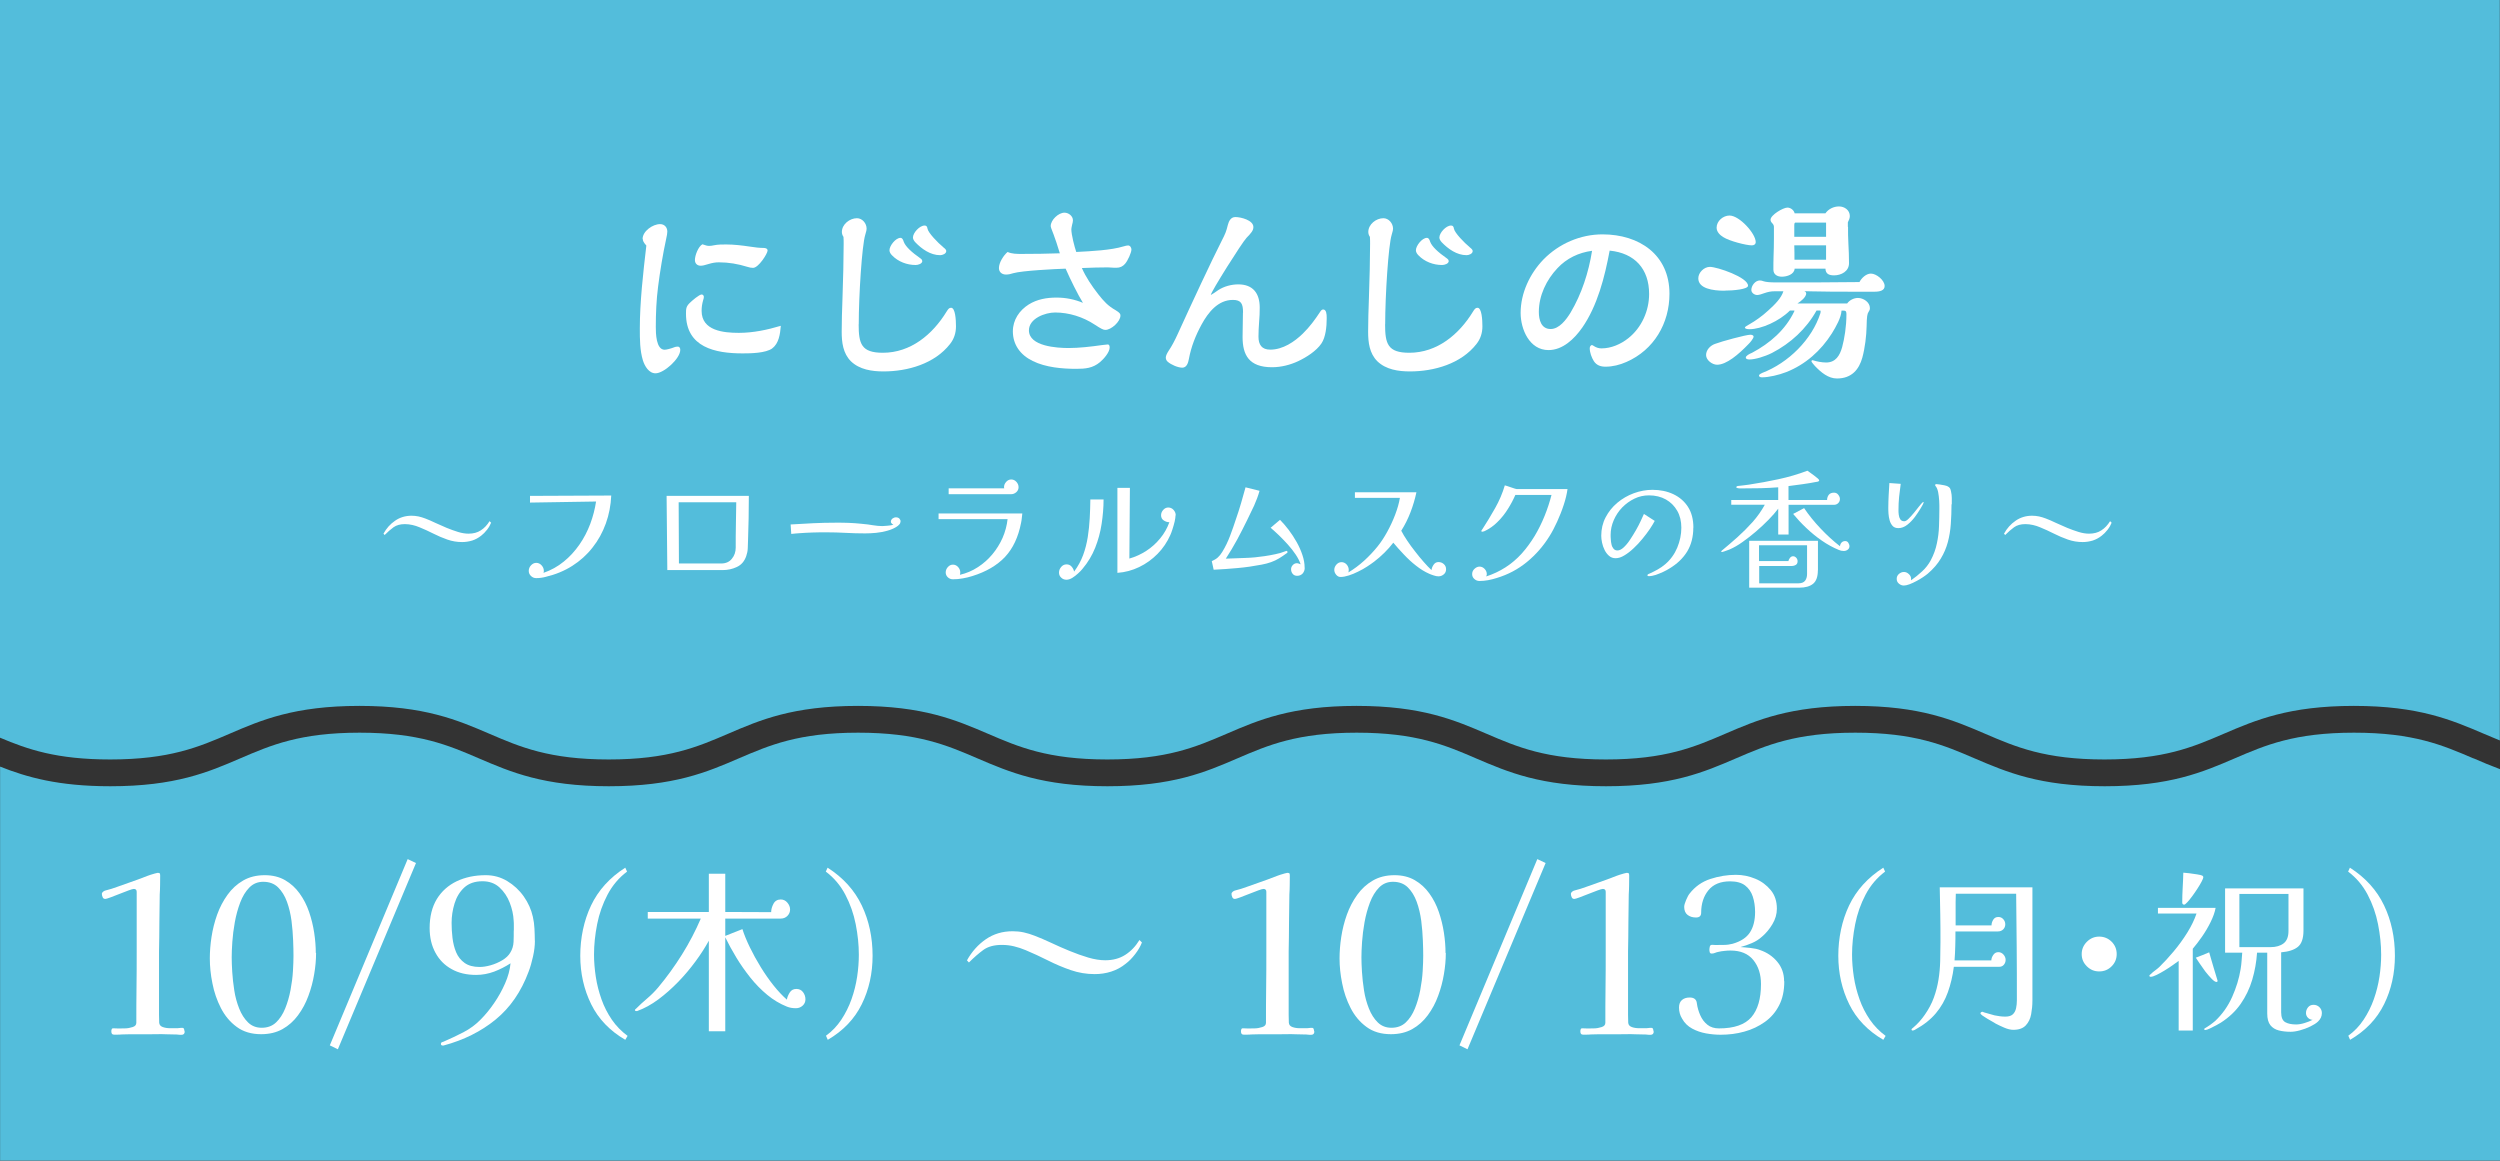 <?xml version="1.0" encoding="UTF-8"?>
<svg id="_レイヤー_2" data-name="レイヤー 2" xmlns="http://www.w3.org/2000/svg" viewBox="0 0 280 130">
  <rect x="0" y="0" width="280" height="130" fill="#333333" stroke="none"/>
  <defs>
    <style>
      .cls-1 {
        fill: #fff;
      }

      .cls-2 {
        fill: #53bddb;
      }
    </style>
  </defs>
  <g id="_レイヤー_1-2" data-name="レイヤー 1">
    <g>
      <g>
        <path class="cls-2" d="M12.34,85.06c6.67,0,9.93-1.4,13.37-2.88,3.57-1.54,7.26-3.12,14.55-3.12s10.98,1.59,14.55,3.12c3.44,1.48,6.7,2.88,13.37,2.88s9.92-1.4,13.37-2.88c3.57-1.54,7.26-3.12,14.55-3.12s10.98,1.59,14.55,3.12c3.44,1.48,6.7,2.88,13.37,2.88s9.93-1.4,13.37-2.88c3.57-1.54,7.26-3.12,14.55-3.12s10.98,1.59,14.55,3.12c3.44,1.48,6.7,2.88,13.37,2.88s9.93-1.4,13.37-2.88c3.57-1.54,7.26-3.12,14.55-3.12s10.98,1.59,14.55,3.12c3.44,1.48,6.7,2.88,13.37,2.88s9.93-1.4,13.37-2.88c3.57-1.53,7.27-3.12,14.56-3.12s10.98,1.59,14.56,3.12c.6.26,1.19.51,1.79.75V0H0v82.62c3.1,1.31,6.33,2.44,12.34,2.44Z"/>
        <path class="cls-2" d="M277.02,84.94c-3.44-1.48-6.7-2.88-13.37-2.88s-9.93,1.4-13.37,2.88c-3.57,1.54-7.27,3.12-14.56,3.12s-10.98-1.59-14.56-3.12c-3.44-1.48-6.7-2.88-13.37-2.88s-9.93,1.4-13.37,2.88c-3.57,1.54-7.26,3.12-14.55,3.12s-10.98-1.59-14.55-3.12c-3.44-1.48-6.7-2.88-13.37-2.88s-9.93,1.4-13.37,2.88c-3.57,1.54-7.26,3.12-14.55,3.12s-10.98-1.59-14.55-3.12c-3.44-1.48-6.7-2.88-13.37-2.88s-9.92,1.4-13.37,2.88c-3.57,1.54-7.26,3.12-14.55,3.12s-10.98-1.59-14.55-3.12c-3.44-1.48-6.7-2.88-13.37-2.88s-9.93,1.4-13.37,2.88c-3.57,1.54-7.26,3.12-14.55,3.12-5.82,0-9.34-1.01-12.34-2.2v44.13h280v-43.84c-1.05-.39-2.02-.8-2.98-1.22Z"/>
      </g>
      <g>
        <path class="cls-1" d="M71.97,26.77c0-.88,1.14-1.67,1.96-1.67.48,0,.81.35.81.84,0,.18-.04.42-.15.92-.33,1.5-.68,3.61-.88,5.21-.2,1.54-.26,3.04-.26,4.55,0,.68.02,2.55.99,2.55.18,0,.66-.11,1.17-.31.07-.02.2-.04.29-.04.22,0,.29.18.29.37,0,.97-1.83,2.62-2.77,2.62-.75,0-1.21-.81-1.41-1.43-.35-1.14-.35-2.4-.35-3.59,0-2.95.37-6.2.73-9.29-.31-.35-.4-.53-.4-.75ZM86.51,39.01c-.75.55-2.44.57-3.34.57-3.08,0-6.34-.68-6.34-4.44,0-.57.02-.81.4-1.19.26-.26,1.08-.97,1.36-.97.13,0,.24.13.24.26,0,.11-.02.22-.07.35-.13.46-.18.81-.18,1.23,0,2.22,2.44,2.46,4.16,2.46,1.61,0,3.17-.33,4.71-.79-.07.95-.24,2-.95,2.51ZM79.4,27.54c.18,0,.37-.02.57-.07.44-.09.9-.09,1.36-.09.86,0,1.8.11,2.66.24.55.09,1.1.15,1.56.15.18,0,.42.07.42.29,0,.33-1.01,1.94-1.63,1.94-.2,0-.42-.04-.62-.11-1.06-.33-2.11-.51-3.21-.51-.4,0-.75.07-1.12.18-.48.15-.7.2-.92.2-.37,0-.64-.24-.64-.64,0-.51.37-1.5.84-1.76.37.13.55.18.73.18Z"/>
        <path class="cls-1" d="M96.17,36.32c0,2.18.29,3.19,2.71,3.19,3.12,0,5.57-2.05,7.13-4.6.18-.29.29-.44.51-.44.48,0,.55,1.36.55,2.09s-.22,1.41-.66,1.96c-1.72,2.22-4.75,3.08-7.46,3.08-1.28,0-2.68-.2-3.65-1.14-.88-.88-1.03-2.11-1.03-3.3,0-.97.04-2.6.09-3.81.07-1.8.13-4.6.13-6.03,0-.26,0-.53-.02-.79-.11-.15-.18-.35-.18-.55,0-.86.88-1.54,1.69-1.54.59,0,1.08.57,1.08,1.17,0,.09-.02.29-.15.68-.37,1.17-.73,6.84-.73,10.03ZM103.3,29.22c0,.33-.48.46-.75.46-.97,0-1.96-.37-2.64-1.08-.15-.15-.29-.35-.29-.57,0-.51.7-1.39,1.23-1.39.2,0,.29.18.37.44.2.53.84,1.14,1.91,1.89.09.07.15.13.15.24ZM105.63,27.68c.26.2.35.31.35.44,0,.31-.44.46-.68.46-1.1,0-2.07-.7-2.79-1.45-.13-.15-.26-.33-.26-.53,0-.53.75-1.34,1.3-1.34.18,0,.29.07.33.35.07.46,1.19,1.61,1.76,2.07Z"/>
        <path class="cls-1" d="M117.97,26.18c-.2-.51-.29-.75-.29-.86,0-.68.86-1.5,1.54-1.5.46,0,.95.37.95.86,0,.11-.04.33-.09.48-.04.18-.09.42-.09.51,0,.62.35,1.96.55,2.55,1.78-.09,3.89-.2,5.28-.62.22-.07.42-.11.53-.11.22,0,.37.24.37.46,0,.33-.4,1.23-.7,1.58-.26.31-.57.46-.99.46-.18,0-.31,0-.53-.02s-.48-.02-.62-.02c-.42,0-1.78.02-2.71.07.44,1.01,1.12,2.02,1.83,2.93.64.81,1.08,1.3,1.96,1.8.48.29.53.42.53.59,0,.68-1.03,1.61-1.69,1.61-.24,0-.48-.13-1.19-.59-1.3-.86-2.88-1.36-4.44-1.36-1.1,0-2.93.66-2.93,2,0,1.8,3.17,1.98,4.44,1.98,1.17,0,2.49-.15,3.74-.33.31-.04.55-.07.64-.07.2,0,.22.2.22.35,0,.53-.68,1.3-1.08,1.63-.81.68-1.65.75-2.66.75-1.54,0-3.41-.15-4.88-.88-1.39-.68-2.22-1.83-2.22-3.32,0-1.28.73-2.35,1.78-3.01.95-.59,2.02-.77,3.12-.77,1.01,0,2.02.2,2.95.59-.57-.92-1.43-2.66-1.94-3.83-1.19.04-4.86.22-5.87.51-.26.09-.53.15-.81.15-.44,0-.79-.26-.79-.73,0-.62.53-1.43.97-1.8.48.22,1.03.22,1.56.22,1.43,0,2.86-.02,4.29-.07-.24-.81-.53-1.67-.73-2.2Z"/>
        <path class="cls-1" d="M139.22,35c0-.97-.2-1.41-1.14-1.41-1.67,0-2.77,1.41-3.5,2.75-.68,1.25-1.17,2.49-1.43,3.89-.07.4-.24.95-.73.95s-1.25-.33-1.63-.66c-.15-.13-.22-.29-.22-.48s.13-.46.33-.77c.33-.48.68-1.14,1.01-1.87,1.52-3.34,3.78-8.19,4.93-10.45.4-.77.51-1.06.68-1.76.11-.42.33-.88.84-.88.62,0,2.02.35,2.02,1.12,0,.4-.26.68-.77,1.21-.51.53-4,6.07-4,6.4.04,0,.73-.46.84-.55.64-.42,1.47-.64,2.24-.64,1.65,0,2.4,1.01,2.4,2.6,0,.55-.02,1.08-.07,1.63-.04.55-.07,1.1-.07,1.63,0,.9.37,1.45,1.32,1.45,1.41,0,2.71-.88,3.65-1.8.77-.75,1.36-1.56,1.94-2.44.07-.11.18-.26.33-.26.37,0,.4.55.4.88v.18c0,.84-.11,2.05-.59,2.75-.57.84-1.67,1.54-2.6,1.98-.9.42-1.91.68-2.93.68-2.6,0-3.3-1.39-3.3-3.39l.04-2.73Z"/>
        <path class="cls-1" d="M155.13,36.32c0,2.18.29,3.19,2.71,3.19,3.12,0,5.57-2.05,7.13-4.6.18-.29.29-.44.51-.44.48,0,.55,1.36.55,2.09s-.22,1.41-.66,1.96c-1.72,2.22-4.75,3.08-7.46,3.08-1.28,0-2.68-.2-3.65-1.14-.88-.88-1.03-2.11-1.03-3.3,0-.97.04-2.6.09-3.81.07-1.8.13-4.6.13-6.03,0-.26,0-.53-.02-.79-.11-.15-.18-.35-.18-.55,0-.86.88-1.54,1.69-1.54.59,0,1.08.57,1.08,1.17,0,.09-.02.29-.15.68-.37,1.17-.73,6.84-.73,10.03ZM162.26,29.22c0,.33-.48.46-.75.46-.97,0-1.96-.37-2.64-1.08-.15-.15-.29-.35-.29-.57,0-.51.7-1.39,1.23-1.39.2,0,.29.18.37.44.2.53.84,1.14,1.91,1.89.09.07.15.13.15.24ZM164.59,27.68c.26.2.35.31.35.44,0,.31-.44.46-.68.46-1.1,0-2.07-.7-2.79-1.45-.13-.15-.26-.33-.26-.53,0-.53.75-1.34,1.3-1.34.18,0,.29.07.33.35.07.46,1.19,1.61,1.76,2.07Z"/>
        <path class="cls-1" d="M177.19,36.72c-.86,1.23-2.16,2.49-3.76,2.49-2.13,0-3.12-2.33-3.12-4.16,0-2.22,1.03-4.4,2.55-5.98,1.74-1.78,4.14-2.82,6.62-2.82,4.11,0,7.5,2.27,7.5,6.65,0,3.32-1.74,6.29-4.82,7.64-.75.33-1.54.53-2.35.53-.53,0-.99-.15-1.3-.62-.26-.42-.46-.97-.46-1.45,0-.15.09-.35.26-.35.04,0,.15.07.24.13.24.15.51.24.81.24,1.08,0,2.16-.46,3.01-1.14,1.5-1.19,2.33-3.08,2.33-4.95,0-2.82-1.61-4.58-4.42-4.86-.55,2.95-1.36,6.18-3.1,8.67ZM174.44,30.03c-1.25,1.32-2.09,3.08-2.09,4.91,0,.88.26,1.91,1.32,1.91.97,0,1.76-1.06,2.24-1.85,1.23-2.07,2.02-4.49,2.4-6.91-1.5.2-2.84.84-3.87,1.94Z"/>
        <path class="cls-1" d="M193.14,32.56c-1.32,0-2.93-.24-2.93-1.39,0-.64.64-1.28,1.3-1.28.81,0,4.27,1.17,4.27,2.11,0,.4-1.65.55-2.64.55ZM195.85,38.52c-1.14,1.19-2.49,2.33-3.54,2.33-.53,0-1.23-.51-1.23-1.08s.46-1.06.99-1.25c.75-.29,3.5-1.03,3.96-1.03.15,0,.37.04.37.22s-.37.64-.55.81ZM196.2,27.48c-.62,0-2.51-.48-3.19-.92-.37-.22-.75-.59-.75-1.06,0-.75.73-1.36,1.45-1.36,1.1,0,2.93,2.02,2.93,2.97,0,.26-.2.37-.44.37ZM202.3,32.85c0,.42-.62.92-.99,1.14h5.57c.26-.37.75-.62,1.21-.62.62,0,1.34.48,1.34,1.14,0,.09,0,.2-.15.42-.15.22-.2.53-.22,1.63-.02,1.03-.18,2.4-.48,3.5-.37,1.32-1.19,2.33-2.84,2.33-.97,0-1.78-.68-2.46-1.39-.09-.09-.4-.46-.4-.53,0-.09.07-.13.13-.13.02,0,.11.02.15.04.26.09.88.22,1.36.22,1.08,0,1.54-.79,1.8-1.72.26-.97.48-2.31.48-3.67,0-.26-.02-.42-.31-.42h-.24c-.04.79-.62,1.8-1.08,2.55-1.23,1.94-2.95,3.48-5.1,4.33-.84.33-1.98.59-2.71.59-.13,0-.35-.02-.35-.2,0-.13.24-.24.35-.29,2.93-1.12,5.59-3.74,6.53-6.71.02-.07.02-.11.02-.15s0-.11-.04-.13h-.42c-1.14,2.05-2.9,3.67-4.99,4.75-.84.42-1.91.73-2.51.73-.13,0-.42-.02-.42-.22,0-.18.37-.4.7-.53,2-1.06,3.74-2.57,4.73-4.64,0-.02.02-.07.02-.09h-.51c-1.19,1.19-3.21,2.09-4.53,2.09-.31,0-.51-.07-.51-.18,0-.09.2-.2.55-.4.59-.33,1.43-.92,2.09-1.54.73-.66,1.43-1.36,1.67-2.13h-.95c-.46,0-.77.07-1.21.22-.22.09-.59.2-.77.2-.31,0-.66-.24-.66-.57,0-.48.44-1.06.95-1.06.15,0,.29.04.42.09.29.09.7.13,1.5.13,3.65,0,6.16,0,9.24-.04.22-.44.75-.95,1.28-.95.62,0,1.54.75,1.54,1.39,0,.51-.53.64-1.14.64h-2.46c-1.52,0-3.06,0-4.58-.04l-.84-.02c.11.02.22.09.22.22ZM206.98,25.41c0,.7,0,1.12.04,1.87.04.62.07,1.54.07,2.2,0,.9-.86,1.36-1.67,1.36-.55,0-.95-.15-.97-.75h-3.45c-.04.64-.86.9-1.43.9-.51,0-.95-.24-.95-.79,0-.51,0-1.03.02-1.54.02-.46.04-1.34.04-2.02v-1.23c0-.15-.07-.29-.18-.4s-.2-.24-.2-.4c0-.53,1.41-1.36,1.89-1.36.37,0,.73.29.81.64h3.45c.33-.48.92-.77,1.52-.77s1.21.4,1.21,1.08c0,.24-.11.48-.22.7v.51ZM204.52,24.93h-3.43c-.07,0-.13.07-.13.29v1.3h3.56v-1.58ZM204.52,27.48h-3.56c.02.55.02,1.08.02,1.61h3.54v-1.61Z"/>
      </g>
      <g>
        <path class="cls-1" d="M55.01,58.53c-.1.26-.25.53-.46.8s-.43.49-.65.66c-.31.25-.65.43-1.01.55-.37.11-.74.17-1.13.17-.57,0-1.12-.09-1.66-.28-.54-.19-1.06-.41-1.57-.67-.51-.26-1.02-.49-1.53-.7-.26-.11-.53-.2-.8-.26s-.56-.1-.85-.1c-.53,0-.95.12-1.27.35s-.65.52-1,.87l-.13-.15c.33-.6.76-1.08,1.3-1.45.53-.37,1.15-.56,1.85-.56.26,0,.52.03.77.08.25.06.51.13.76.23.34.13.72.29,1.13.49.41.19.84.38,1.27.56.44.18.86.33,1.28.46.42.13.81.19,1.17.19.53,0,.99-.12,1.37-.37.39-.25.71-.59.98-1.03l.16.16Z"/>
        <path class="cls-1" d="M68.46,55.49c-.05,1.11-.25,2.16-.61,3.15-.36.99-.85,1.89-1.49,2.69-.63.81-1.39,1.49-2.27,2.05-.88.56-1.88.97-2.98,1.23-.34.09-.69.14-1.06.14-.22,0-.42-.08-.58-.24-.17-.16-.25-.35-.25-.57s.08-.44.25-.62.36-.28.59-.28.43.09.6.28.25.39.25.62c0,.07-.01.15-.04.22.84-.29,1.6-.71,2.27-1.26.68-.55,1.26-1.19,1.76-1.91.5-.72.9-1.5,1.21-2.32.31-.83.52-1.66.65-2.5l-7.4.12v-.75l9.1-.04Z"/>
        <path class="cls-1" d="M83.87,55.55c0,1.66-.03,3.31-.09,4.96-.01.29-.02.59-.03.89-.01.3-.07.6-.17.88-.2.58-.55.99-1.05,1.22-.5.24-1.03.35-1.6.35h-6.19l-.08-8.31h9.21ZM76.01,56.24l.03,6.87h4.74c.51,0,.91-.18,1.19-.53.29-.35.43-.77.43-1.25,0-.85,0-1.7.02-2.54.02-.84.03-1.69.04-2.54h-6.45Z"/>
        <path class="cls-1" d="M100.85,58.41c0,.13-.04.25-.14.34-.09.1-.19.19-.3.25-.3.19-.65.34-1.06.45-.4.11-.82.19-1.24.23-.43.04-.83.06-1.21.06-.73,0-1.46-.02-2.18-.06-.72-.04-1.44-.06-2.17-.06-.5,0-1.01,0-1.52.02-.52.02-1.02.04-1.52.08-.13.01-.26.02-.4.03-.14.01-.3.03-.49.05l-.07-1.06c.86-.05,1.7-.1,2.53-.14.82-.04,1.68-.06,2.56-.06.47,0,.94,0,1.41.02.47.02.94.05,1.41.1.53.05.98.1,1.34.17.37.06.71.09,1.04.09.12,0,.31-.02.56-.04s.47-.06.66-.1c-.08-.05-.15-.1-.2-.16-.06-.05-.08-.12-.08-.2,0-.13.06-.24.17-.34.12-.09.25-.14.4-.14.16,0,.29.05.38.14.09.1.14.21.14.34Z"/>
        <path class="cls-1" d="M114.5,57.51c-.02.17-.04.35-.06.53-.02.18-.04.35-.08.52-.31,1.6-.91,2.87-1.8,3.82-.89.94-2.11,1.66-3.66,2.14-.35.11-.71.2-1.07.26-.37.07-.73.1-1.1.1-.22,0-.41-.07-.57-.22-.16-.15-.24-.33-.24-.55s.08-.42.24-.6c.16-.18.35-.27.57-.27s.42.09.58.27c.16.18.24.38.24.6,0,.04,0,.08-.01.13-.01.05-.02.09-.03.14.72-.17,1.39-.45,2-.85.62-.4,1.16-.88,1.63-1.44.47-.56.85-1.18,1.15-1.85.29-.67.48-1.37.56-2.1h-7.73v-.63h9.38ZM114.08,54.56c0,.22-.08.41-.25.56-.17.15-.36.23-.58.23-1.17,0-2.34,0-3.5,0-1.17,0-2.33,0-3.5,0v-.66h6.23s-.03-.07-.03-.12c0-.22.08-.42.24-.6.16-.18.35-.27.57-.27s.42.09.58.27c.16.18.24.38.24.6Z"/>
        <path class="cls-1" d="M123.6,55.94c0,.91-.08,1.83-.22,2.75-.14.92-.38,1.81-.72,2.66s-.81,1.64-1.42,2.36c-.12.15-.28.32-.49.51-.21.19-.42.36-.65.5-.23.14-.45.21-.66.21s-.42-.07-.58-.23c-.17-.15-.25-.34-.25-.57s.08-.44.24-.63c.16-.19.36-.29.6-.29s.42.08.57.25c.15.17.24.36.28.56.43-.58.77-1.2,1.01-1.85.24-.65.41-1.33.52-2.02.11-.69.18-1.4.22-2.11s.06-1.41.07-2.1h1.5ZM131.66,57.72c0,.18-.04.41-.1.7-.07.29-.15.57-.24.85-.09.28-.17.5-.25.67-.35.78-.82,1.48-1.42,2.09-.6.61-1.29,1.11-2.06,1.48s-1.58.59-2.44.65v-9.52h1.4l-.06,7.92c.67-.19,1.3-.48,1.89-.86.59-.38,1.11-.85,1.56-1.4.45-.54.79-1.15,1.03-1.81-.22,0-.43-.07-.63-.2-.2-.13-.3-.33-.3-.58,0-.22.08-.42.24-.6.16-.18.35-.27.57-.27s.43.09.59.27c.16.18.24.38.24.6Z"/>
        <path class="cls-1" d="M144.21,61.83s0,.04-.02.05c-.02.02-.03.03-.04.05-.32.24-.62.44-.9.61-.28.17-.58.31-.89.42-.31.11-.67.21-1.06.28-.88.17-1.77.3-2.67.38s-1.8.15-2.7.19l-.21-.96c.29-.13.52-.27.68-.42.17-.15.33-.35.49-.61.35-.57.64-1.17.88-1.81.24-.63.46-1.27.67-1.91.2-.58.39-1.16.56-1.75.17-.59.34-1.18.5-1.77l1.57.39c-.16.57-.37,1.12-.61,1.66-.25.54-.51,1.07-.77,1.6-.36.74-.74,1.48-1.13,2.21-.4.73-.82,1.44-1.27,2.13.72-.03,1.44-.06,2.17-.08.72-.02,1.45-.09,2.17-.2.4-.06.8-.13,1.21-.22.4-.08.8-.2,1.18-.35l.03-.02h.01c.09,0,.14.05.14.14ZM146.13,63.59c0,.25-.08.46-.23.64-.16.17-.36.26-.62.26-.21,0-.38-.07-.5-.22s-.18-.32-.18-.52c0-.17.06-.32.19-.46s.28-.21.45-.21c.08,0,.15.01.22.04.07.03.14.05.21.08-.12-.36-.31-.73-.56-1.1-.25-.38-.54-.74-.87-1.11-.33-.36-.66-.71-.99-1.03-.33-.32-.65-.6-.94-.85l1.05-.89c.32.32.64.69.97,1.12.32.43.62.88.89,1.36s.49.97.65,1.46c.17.5.25.97.25,1.43Z"/>
        <path class="cls-1" d="M161.96,63.77c0,.23-.09.42-.26.56-.18.15-.37.22-.59.22-.15,0-.33-.03-.53-.1-.2-.06-.37-.13-.51-.19-.5-.22-.99-.52-1.48-.91-.49-.38-.94-.8-1.37-1.26-.43-.45-.82-.89-1.17-1.31-.31.4-.64.78-1,1.13s-.74.69-1.15,1c-.22.17-.49.35-.79.55-.31.2-.64.39-1,.56-.35.18-.7.32-1.04.43-.34.11-.65.17-.93.17-.19,0-.35-.08-.49-.25-.14-.17-.21-.35-.21-.54,0-.22.08-.42.24-.6.16-.18.35-.27.57-.27s.42.09.58.27c.15.18.23.38.23.6,0,.1-.02.19-.04.28.62-.37,1.21-.81,1.76-1.31.55-.5,1.06-1.04,1.51-1.6.38-.47.74-1.02,1.08-1.64.34-.62.64-1.26.89-1.92.25-.66.43-1.28.53-1.88h-5.04v-.63h6.89c-.16.76-.38,1.5-.66,2.23s-.62,1.42-1.04,2.08c.17.33.39.7.66,1.1s.56.81.89,1.22c.32.42.64.81.96,1.17.32.37.61.67.88.92.02-.21.1-.41.24-.61.14-.2.32-.29.54-.29s.42.07.59.22c.17.15.26.34.26.57Z"/>
        <path class="cls-1" d="M175.56,54.78c-.07.53-.21,1.12-.42,1.76-.21.65-.46,1.27-.74,1.89-.28.61-.56,1.15-.85,1.61-.69,1.11-1.53,2.08-2.53,2.9-1,.82-2.13,1.42-3.4,1.8-.31.1-.63.18-.95.24-.33.06-.65.09-.97.09-.21,0-.4-.07-.57-.22s-.25-.33-.25-.55.08-.42.25-.58.36-.26.58-.26.41.09.57.26c.16.17.24.37.24.58,0,.04,0,.08-.02.12-.01.04-.03.09-.04.14,1.56-.51,2.88-1.36,3.96-2.55.54-.6,1.02-1.26,1.46-1.98.43-.72.8-1.47,1.12-2.26s.57-1.57.77-2.34h-4.05c-.23.53-.51,1.06-.84,1.58-.33.53-.71,1.01-1.15,1.44-.43.44-.92.78-1.46,1.04-.04,0-.08.02-.13.04-.04.02-.09.02-.14.02-.06,0-.09-.02-.09-.06s.01-.08.04-.11c.02-.03.05-.07.07-.1.5-.77.98-1.56,1.44-2.38.46-.81.82-1.66,1.08-2.54.05.01.14.04.27.08s.27.1.44.15c.16.06.3.1.42.14s.19.05.21.05h5.7Z"/>
        <path class="cls-1" d="M189.65,59.1c0,1.02-.23,1.91-.68,2.66-.46.75-1.12,1.39-1.99,1.91-.19.12-.42.25-.7.38-.28.13-.56.24-.84.34-.28.09-.54.14-.77.14-.03,0-.06,0-.1-.02-.04-.01-.06-.04-.06-.08,0-.05.03-.09.1-.13.06-.03.12-.06.16-.07.31-.14.61-.29.91-.46s.57-.36.83-.58c.59-.51,1.04-1.13,1.34-1.85.3-.72.46-1.47.46-2.24,0-.72-.15-1.35-.46-1.89-.31-.54-.73-.96-1.27-1.27-.54-.3-1.17-.46-1.89-.46-.58,0-1.13.12-1.64.37s-.97.58-1.37.99c-.4.42-.71.89-.94,1.42-.23.53-.35,1.08-.35,1.65,0,.13,0,.29.02.49,0,.19.04.39.08.58s.12.35.23.48.25.19.44.19c.21,0,.44-.11.68-.33.24-.22.48-.5.71-.85.23-.35.46-.71.67-1.08s.4-.73.55-1.06c.16-.33.27-.58.35-.77l1.21.78c-.13.25-.31.55-.55.91-.24.36-.52.72-.83,1.1-.31.38-.64.74-.99,1.06-.35.33-.7.6-1.04.8-.34.21-.67.31-.98.31-.28,0-.52-.09-.72-.26-.2-.17-.37-.39-.5-.65s-.23-.54-.29-.83-.09-.54-.09-.77c0-.75.16-1.44.49-2.07.33-.63.76-1.17,1.31-1.63s1.17-.82,1.85-1.07c.68-.25,1.38-.38,2.08-.38.87,0,1.65.16,2.35.49.69.33,1.24.8,1.64,1.43.4.62.6,1.4.6,2.32Z"/>
        <path class="cls-1" d="M206.07,55.89c0,.18-.06.33-.19.46s-.29.19-.48.19h-5.08v3.33h-1.16v-2.9c-.29.39-.65.8-1.08,1.24-.43.44-.9.88-1.4,1.31-.5.43-1,.82-1.51,1.18-.5.36-.98.63-1.43.83-.03.01-.11.04-.24.09s-.26.1-.39.14c-.13.04-.21.07-.24.07-.01,0-.03,0-.06-.02-.03,0-.04-.02-.04-.03,0-.03.02-.06.06-.08v-.02c.58-.48,1.17-.98,1.76-1.51.59-.53,1.16-1.1,1.7-1.7.53-.6.99-1.25,1.37-1.94h-3.76v-.53h5.26v-1.42c-.65.05-1.3.08-1.95.1-.65.01-1.3.02-1.95.02-.03,0-.09,0-.17,0-.08,0-.17,0-.26,0-.09,0-.17-.02-.25-.04s-.12-.05-.12-.09c0-.05.04-.09.1-.12.01-.01.04-.02.09-.02.2-.02.4-.04.61-.07s.42-.05.62-.08c1.11-.17,2.22-.37,3.32-.61s2.18-.55,3.23-.95c.06.04.16.11.31.22s.29.21.44.32c.15.11.28.22.4.32.12.1.17.18.17.23s-.04.09-.12.12c-.02.01-.04.02-.07.02-.03,0-.05.01-.07.02h-.05c-.51.1-1.03.19-1.55.26-.52.07-1.05.14-1.58.21v1.56h4.32c0-.24.08-.44.2-.59.12-.15.32-.23.58-.23.19,0,.35.07.47.23.12.15.19.31.19.48ZM203.6,63.89c0,.7-.18,1.2-.53,1.49s-.87.44-1.55.44h-5.61v-5.25h7.7v3.31ZM202.37,61.07h-5.36v1.77h3.29c.02-.11.08-.23.17-.35s.21-.19.35-.19.26.06.36.17c.1.11.15.24.15.38,0,.19-.06.33-.19.41-.13.08-.29.13-.48.13h-3.63v1.94h4.41c.34,0,.58-.1.73-.29.15-.2.22-.45.22-.76v-3.19ZM207.14,61.17c0,.16-.06.29-.19.39s-.28.15-.45.15c-.2,0-.39-.04-.56-.12-.63-.26-1.26-.6-1.88-1.03-.63-.43-1.21-.91-1.76-1.43-.55-.52-1.04-1.05-1.47-1.57l1.23-.65c.53.79,1.15,1.55,1.85,2.29.7.74,1.42,1.4,2.17,1.98.01-.16.07-.3.17-.41.1-.11.24-.17.41-.17.15,0,.27.06.35.19s.13.25.13.38Z"/>
        <path class="cls-1" d="M215.45,56.28s-.03.1-.08.2c-.06.1-.12.21-.18.32s-.11.19-.13.22c-.16.27-.37.57-.61.9-.25.33-.53.62-.84.86s-.64.37-.99.37c-.28,0-.5-.08-.65-.25s-.26-.37-.33-.62c-.07-.24-.11-.5-.13-.76-.02-.27-.02-.49-.02-.68,0-.46.02-.92.04-1.37s.05-.91.08-1.37l1.27.09c-.07.49-.13.98-.18,1.46-.05.48-.07.98-.07,1.48,0,.15,0,.32.03.52.02.2.08.37.17.51s.24.22.45.22c.13,0,.29-.09.48-.28.19-.19.39-.41.6-.66s.41-.5.58-.73c.18-.23.33-.4.45-.5.04.02.06.04.06.07ZM218.57,56.49c0,.76-.03,1.49-.08,2.2-.05.71-.16,1.38-.33,2.02s-.43,1.26-.79,1.85c-.35.59-.84,1.16-1.46,1.69-.13.11-.31.24-.53.39s-.47.3-.74.44-.53.27-.78.36c-.25.09-.46.14-.63.14-.2,0-.38-.07-.55-.21-.17-.14-.25-.32-.25-.54s.08-.4.25-.55c.17-.14.35-.22.56-.22.19,0,.37.07.54.23.17.15.26.32.26.52,0,.03,0,.06,0,.09,0,.03,0,.06,0,.09.43-.3.84-.63,1.24-1,.4-.37.72-.78.97-1.25.32-.61.55-1.23.68-1.88.14-.64.22-1.29.24-1.95s.04-1.33.04-2c0-.22,0-.5-.02-.83-.02-.33-.06-.66-.12-.98-.07-.31-.17-.55-.32-.7,0-.02-.01-.04-.01-.08,0-.07.04-.1.13-.1.07,0,.19.01.37.04.17.02.35.06.52.09.17.04.28.07.34.1.15.07.25.15.3.24.05.09.09.21.12.38.05.23.08.46.08.7s0,.47,0,.7Z"/>
        <path class="cls-1" d="M236.51,58.53c-.1.26-.25.53-.46.8s-.43.49-.65.66c-.31.25-.65.43-1.01.55-.37.11-.74.17-1.13.17-.57,0-1.12-.09-1.66-.28-.54-.19-1.06-.41-1.57-.67-.51-.26-1.02-.49-1.53-.7-.26-.11-.53-.2-.8-.26s-.56-.1-.85-.1c-.53,0-.95.12-1.27.35s-.65.52-1,.87l-.13-.15c.33-.6.76-1.08,1.3-1.45.53-.37,1.15-.56,1.85-.56.26,0,.52.03.77.08.25.06.51.13.76.23.34.13.72.29,1.13.49.41.19.84.38,1.27.56.44.18.86.33,1.28.46.42.13.81.19,1.17.19.53,0,.99-.12,1.37-.37.39-.25.71-.59.98-1.03l.16.16Z"/>
      </g>
      <g>
        <path class="cls-1" d="M20.69,115.51c0,.26-.12.39-.37.39-.11,0-.24,0-.37-.02s-.26-.02-.39-.02c-.15,0-.3,0-.45-.01-.15,0-.31-.01-.48-.01-.36-.02-.72-.02-1.08-.01-.37,0-.73.01-1.08.01h-1.44c-.47,0-.95,0-1.44.02-.11.02-.26.02-.43.02h-.4c-.2,0-.29-.12-.29-.37,0-.08.01-.16.04-.23.02-.07.08-.11.18-.11s.19,0,.28.01c.09,0,.18.01.28.01.16,0,.4,0,.72-.01.32,0,.61-.06.89-.15.28-.09.41-.25.41-.48,0-1.32,0-2.64.02-3.96.02-1.32.02-2.64.02-3.96v-6.75c0-.21-.11-.32-.32-.32-.1,0-.3.06-.6.17-.3.11-.64.24-1.01.39-.37.15-.71.28-1.01.39-.3.11-.49.17-.57.17-.15,0-.25-.06-.3-.19-.06-.13-.09-.25-.09-.37,0-.1.05-.18.15-.26.1-.07.19-.12.27-.13.45-.11.89-.25,1.29-.4.41-.15.83-.3,1.27-.45.34-.11.7-.24,1.07-.38.37-.14.72-.27,1.05-.4.06-.03.18-.07.34-.12.16-.05.33-.1.5-.15.17-.05.27-.07.3-.07.1,0,.17.01.22.04s.07.11.07.26c0,.36,0,.71-.01,1.06,0,.35-.02.7-.04,1.06-.02.99-.03,2.04-.04,3.14,0,1.1-.02,2.19-.04,3.26v7.07c0,.15,0,.3.01.45,0,.15.01.3.01.45.02.23.15.39.4.48s.53.13.83.13h.65c.13,0,.25,0,.37-.02.11-.02.23-.02.34-.02.1,0,.16.04.19.13s.05.17.05.26Z"/>
        <path class="cls-1" d="M35.4,106.74c0,.75-.07,1.54-.21,2.36-.14.83-.35,1.64-.65,2.44-.29.8-.68,1.52-1.16,2.17-.48.65-1.06,1.17-1.74,1.55-.68.38-1.48.57-2.39.57-1.09,0-2-.27-2.74-.82-.74-.54-1.33-1.25-1.77-2.11-.44-.86-.76-1.78-.95-2.77-.2-.98-.29-1.91-.29-2.79,0-.75.06-1.55.19-2.4.13-.85.34-1.69.63-2.5.29-.81.68-1.55,1.16-2.22s1.06-1.2,1.75-1.6c.69-.4,1.5-.6,2.42-.6.88,0,1.64.19,2.28.56s1.19.87,1.63,1.49c.45.62.8,1.31,1.06,2.07.26.76.45,1.54.57,2.33.12.79.18,1.54.18,2.25ZM32.87,107.06c0-.47-.01-1.05-.04-1.74-.02-.69-.09-1.42-.18-2.18-.1-.76-.27-1.48-.51-2.14s-.58-1.21-1-1.62c-.42-.41-.97-.62-1.66-.62-.62,0-1.14.22-1.56.65-.42.43-.76.99-1.02,1.68-.26.69-.46,1.42-.6,2.19-.14.77-.23,1.51-.28,2.22s-.07,1.28-.07,1.72.02.99.06,1.64c.04.66.12,1.35.23,2.07s.3,1.4.55,2.03c.25.63.58,1.15.99,1.55.41.4.92.6,1.53.6.65,0,1.19-.2,1.61-.6.42-.4.76-.92,1.02-1.56.26-.64.46-1.33.6-2.07.14-.74.23-1.45.27-2.12.04-.67.06-1.24.06-1.69Z"/>
        <path class="cls-1" d="M46.59,96.66l-8.75,20.86-.9-.44,8.72-20.86.93.44Z"/>
        <path class="cls-1" d="M59.91,105.35c0,.55-.07,1.14-.21,1.77-.14.63-.3,1.2-.5,1.72-.83,2.23-2.05,4-3.68,5.34-1.62,1.33-3.57,2.31-5.85,2.92h-.07c-.15,0-.22-.06-.22-.19,0-.08.03-.14.1-.17s.13-.06.19-.07c.75-.33,1.49-.67,2.22-1.05s1.38-.85,1.95-1.44c.52-.52,1.02-1.13,1.5-1.83.48-.7.89-1.43,1.23-2.21.34-.77.54-1.52.61-2.25-.57.37-1.18.68-1.83.93-.65.24-1.32.37-2.02.37-1.06,0-1.97-.21-2.75-.65-.78-.43-1.38-1.04-1.81-1.83-.43-.79-.65-1.71-.65-2.77,0-1.28.27-2.36.8-3.24.54-.88,1.28-1.54,2.23-2,.95-.45,2.03-.68,3.25-.68.88,0,1.68.22,2.41.66.73.44,1.35,1.01,1.85,1.72s.84,1.47,1.02,2.28c.1.44.16.88.18,1.33s.04.9.04,1.35ZM57.55,104.21v-.55c0-.19,0-.37-.02-.55-.03-.67-.18-1.34-.44-2.01-.26-.67-.64-1.24-1.15-1.71-.5-.46-1.14-.69-1.9-.69-.86,0-1.54.24-2.05.71-.5.47-.86,1.06-1.08,1.78s-.33,1.44-.33,2.17c0,.55.03,1.12.1,1.69s.2,1.11.41,1.61c.21.5.53.89.95,1.19.42.3.98.45,1.68.45.36,0,.77-.06,1.23-.19s.9-.32,1.3-.56c.41-.24.71-.53.9-.85.23-.37.35-.78.37-1.21.02-.43.02-.86.02-1.28Z"/>
        <path class="cls-1" d="M70.03,116.46c-1.73-1.01-3.01-2.34-3.82-3.99-.81-1.65-1.22-3.46-1.22-5.43s.4-3.93,1.21-5.63c.81-1.7,2.08-3.11,3.83-4.23l.2.44c-.92.69-1.65,1.56-2.19,2.59s-.93,2.13-1.16,3.3c-.23,1.17-.35,2.3-.35,3.41,0,.8.07,1.63.2,2.49s.35,1.7.64,2.52c.29.82.68,1.58,1.16,2.28.48.7,1.07,1.3,1.76,1.81l-.26.44Z"/>
        <path class="cls-1" d="M90.21,111.92c0,.28-.1.52-.31.71-.21.19-.46.29-.75.29-.17,0-.35-.01-.52-.04s-.34-.07-.5-.14c-.77-.31-1.5-.74-2.19-1.31-.69-.57-1.32-1.21-1.9-1.94-.58-.73-1.11-1.48-1.58-2.26-.47-.78-.88-1.53-1.23-2.25v10.52h-1.84v-10.14c-.4.73-.89,1.5-1.48,2.3-.59.8-1.23,1.57-1.94,2.3s-1.45,1.39-2.23,1.97c-.78.58-1.58,1.02-2.39,1.31h-.06s-.06,0-.11-.02c-.05-.01-.07-.04-.07-.08,0-.01.01-.05.04-.1.03-.01.05-.03.08-.06.39-.39.8-.77,1.25-1.15.45-.38.86-.79,1.23-1.23.96-1.15,1.85-2.38,2.67-3.69.82-1.31,1.52-2.66,2.11-4.03h-5.94v-.74h6.84v-4.28h1.84v4.28l5.14.02c0-.31.09-.62.26-.94s.45-.48.82-.48c.29,0,.54.12.74.36.2.24.3.49.3.76,0,.28-.1.52-.3.72s-.45.3-.74.3h-6.22v1.94l1.92-.76c.2.63.48,1.31.84,2.05.36.74.76,1.47,1.21,2.2.45.73.92,1.41,1.43,2.05.51.64,1.01,1.17,1.5,1.6.04-.27.15-.53.32-.8.17-.27.42-.4.74-.4s.57.12.75.36c.18.24.27.51.27.8Z"/>
        <path class="cls-1" d="M97.73,107.04c0,1.97-.4,3.78-1.21,5.43-.81,1.65-2.08,2.98-3.81,3.99l-.2-.46c.68-.49,1.25-1.09,1.72-1.8.47-.71.85-1.47,1.14-2.29.29-.82.5-1.66.63-2.52.13-.86.19-1.68.19-2.47,0-1.11-.12-2.24-.35-3.41-.23-1.17-.62-2.27-1.16-3.3s-1.27-1.9-2.19-2.59l.2-.44c1.75,1.12,3.02,2.53,3.83,4.23.81,1.7,1.21,3.58,1.21,5.63Z"/>
        <path class="cls-1" d="M127.89,105.57c-.16.42-.41.85-.75,1.29-.34.44-.69.8-1.05,1.07-.5.41-1.05.7-1.64.89-.59.19-1.21.28-1.84.28-.93,0-1.82-.15-2.69-.45-.87-.3-1.72-.66-2.55-1.08-.83-.42-1.66-.8-2.49-1.15-.42-.18-.86-.32-1.3-.43-.45-.11-.91-.16-1.38-.16-.86,0-1.55.19-2.06.56-.51.37-1.05.84-1.62,1.41l-.22-.24c.54-.97,1.24-1.76,2.11-2.36.87-.6,1.87-.9,3.01-.9.42,0,.84.04,1.25.13.41.09.82.22,1.23.38.55.21,1.17.48,1.84.79.67.32,1.36.62,2.07.91.71.29,1.4.54,2.08.74.68.2,1.32.3,1.9.3.86,0,1.6-.2,2.23-.6.63-.4,1.16-.95,1.6-1.67l.27.27Z"/>
        <path class="cls-1" d="M147.21,115.51c0,.26-.12.39-.37.39-.11,0-.24,0-.37-.02s-.26-.02-.39-.02c-.15,0-.3,0-.45-.01-.15,0-.31-.01-.48-.01-.36-.02-.72-.02-1.08-.01-.37,0-.73.01-1.08.01h-1.44c-.47,0-.95,0-1.44.02-.11.02-.26.02-.43.02h-.4c-.2,0-.29-.12-.29-.37,0-.08.01-.16.04-.23.02-.07.08-.11.18-.11s.19,0,.28.01c.09,0,.18.01.28.01.16,0,.4,0,.72-.01.32,0,.61-.06.89-.15.28-.09.41-.25.41-.48,0-1.32,0-2.64.02-3.96.02-1.32.02-2.64.02-3.96v-6.75c0-.21-.11-.32-.32-.32-.1,0-.3.06-.6.17-.3.11-.64.24-1.01.39-.37.15-.71.28-1.01.39-.3.11-.49.17-.57.17-.15,0-.25-.06-.3-.19-.06-.13-.09-.25-.09-.37,0-.1.05-.18.15-.26.1-.07.19-.12.27-.13.45-.11.89-.25,1.29-.4.41-.15.83-.3,1.27-.45.34-.11.7-.24,1.07-.38.37-.14.72-.27,1.05-.4.06-.03.18-.07.34-.12.16-.05.33-.1.5-.15.17-.05.27-.07.3-.07.1,0,.17.01.22.04s.07.11.07.26c0,.36,0,.71-.01,1.06,0,.35-.02.7-.04,1.06-.02.99-.03,2.04-.04,3.14,0,1.1-.02,2.19-.04,3.26v7.07c0,.15,0,.3.01.45,0,.15.01.3.01.45.02.23.15.39.4.48s.53.13.83.13h.65c.13,0,.25,0,.37-.02.11-.02.23-.02.34-.02.1,0,.16.04.19.13s.05.17.05.26Z"/>
        <path class="cls-1" d="M161.93,106.74c0,.75-.07,1.54-.21,2.36-.14.83-.35,1.64-.65,2.44-.29.8-.68,1.52-1.16,2.17-.48.65-1.06,1.17-1.74,1.55-.68.38-1.48.57-2.39.57-1.09,0-2-.27-2.74-.82-.74-.54-1.33-1.25-1.77-2.11-.44-.86-.76-1.78-.95-2.77-.2-.98-.29-1.91-.29-2.79,0-.75.06-1.55.19-2.4.13-.85.34-1.69.63-2.5.29-.81.68-1.55,1.16-2.22s1.06-1.2,1.75-1.6,1.5-.6,2.42-.6c.88,0,1.64.19,2.28.56s1.19.87,1.63,1.49c.45.62.8,1.31,1.06,2.07.26.76.45,1.54.57,2.33.12.79.18,1.54.18,2.25ZM159.4,107.06c0-.47-.01-1.05-.04-1.74-.02-.69-.09-1.42-.18-2.18-.1-.76-.27-1.48-.51-2.14s-.58-1.21-1-1.62c-.42-.41-.97-.62-1.66-.62-.62,0-1.14.22-1.56.65-.42.43-.76.99-1.02,1.68-.26.69-.46,1.42-.6,2.19-.14.77-.23,1.51-.28,2.22s-.07,1.28-.07,1.72.02.99.06,1.64c.04.66.12,1.35.23,2.07s.3,1.4.55,2.03c.25.63.58,1.15.99,1.55.41.4.92.6,1.53.6.65,0,1.19-.2,1.61-.6.42-.4.76-.92,1.02-1.56.26-.64.46-1.33.6-2.07.14-.74.23-1.45.27-2.12.04-.67.06-1.24.06-1.69Z"/>
        <path class="cls-1" d="M173.11,96.66l-8.75,20.86-.9-.44,8.72-20.86.93.44Z"/>
        <path class="cls-1" d="M185.22,115.51c0,.26-.12.39-.37.39-.11,0-.24,0-.37-.02s-.26-.02-.39-.02c-.15,0-.3,0-.45-.01-.15,0-.31-.01-.48-.01-.36-.02-.72-.02-1.08-.01-.37,0-.73.01-1.08.01h-1.44c-.47,0-.95,0-1.44.02-.11.02-.26.02-.43.02h-.4c-.2,0-.29-.12-.29-.37,0-.08.01-.16.04-.23.02-.07.08-.11.18-.11s.19,0,.28.01c.09,0,.18.01.28.01.16,0,.4,0,.72-.01.32,0,.61-.06.89-.15.28-.09.41-.25.41-.48,0-1.32,0-2.64.02-3.96.02-1.32.02-2.64.02-3.96v-6.75c0-.21-.11-.32-.32-.32-.1,0-.3.06-.6.17-.3.11-.64.24-1.01.39-.37.15-.71.28-1.01.39-.3.11-.49.17-.57.17-.15,0-.25-.06-.3-.19-.06-.13-.09-.25-.09-.37,0-.1.05-.18.15-.26.1-.07.19-.12.27-.13.45-.11.89-.25,1.29-.4.41-.15.83-.3,1.27-.45.34-.11.7-.24,1.07-.38.37-.14.72-.27,1.05-.4.06-.03.18-.07.34-.12.16-.05.33-.1.5-.15.17-.05.27-.07.3-.07.1,0,.17.01.22.04s.07.11.07.26c0,.36,0,.71-.01,1.06,0,.35-.02.7-.04,1.06-.02.99-.03,2.04-.04,3.14,0,1.1-.02,2.19-.04,3.26v7.07c0,.15,0,.3.01.45,0,.15.01.3.01.45.02.23.15.39.4.48s.53.13.83.13h.65c.13,0,.25,0,.37-.02.11-.02.23-.02.34-.02.1,0,.16.04.19.13s.05.17.05.26Z"/>
        <path class="cls-1" d="M199.84,109.91c0,1.04-.19,1.94-.58,2.69-.39.76-.92,1.38-1.6,1.86s-1.44.85-2.29,1.08c-.85.24-1.74.35-2.67.35-.52,0-1.06-.05-1.62-.15-.56-.1-1.08-.28-1.56-.54-.48-.26-.86-.63-1.13-1.12-.23-.37-.34-.79-.34-1.24,0-.37.11-.65.33-.84.22-.19.51-.28.87-.28.49,0,.76.22.8.66.06.45.19.9.38,1.33.19.43.45.78.8,1.06s.78.41,1.3.41c1.69,0,2.9-.42,3.62-1.25.72-.84,1.08-2.07,1.08-3.72,0-1.09-.29-1.99-.86-2.69-.58-.71-1.43-1.06-2.55-1.06-.21,0-.44.01-.68.04-.24.02-.47.06-.68.11-.11.02-.24.05-.37.11-.13.06-.26.08-.39.08-.11,0-.18-.05-.21-.15-.02-.1-.04-.19-.04-.27,0-.11.02-.24.05-.37.03-.13.12-.19.27-.19.05,0,.1,0,.16.01.06,0,.12.01.18.01.32,0,.65,0,.99-.01.33,0,.65-.05.96-.13.91-.26,1.56-.69,1.94-1.28.38-.59.57-1.35.57-2.28,0-.63-.09-1.21-.26-1.73-.17-.52-.46-.93-.86-1.24-.41-.31-.97-.46-1.68-.46-1.07,0-1.88.33-2.42.99-.54.66-.82,1.5-.82,2.52,0,.36-.19.54-.58.54s-.69-.1-.94-.29c-.25-.19-.38-.5-.38-.9,0-.18.07-.43.21-.76.14-.32.26-.56.38-.71.62-.8,1.4-1.35,2.35-1.66.95-.31,1.9-.46,2.86-.46.75,0,1.47.15,2.17.44.7.29,1.27.72,1.73,1.28s.68,1.25.68,2.08c0,.6-.17,1.18-.5,1.73-.33.55-.72,1.02-1.16,1.39-.34.31-.72.55-1.15.73-.42.18-.84.33-1.27.44.31.02.69.05,1.13.1.45.05.81.13,1.08.24.76.26,1.4.69,1.91,1.3.51.61.77,1.34.77,2.18Z"/>
        <path class="cls-1" d="M210.93,116.46c-1.73-1.01-3.01-2.34-3.82-3.99-.81-1.65-1.22-3.46-1.22-5.43s.4-3.93,1.21-5.63c.81-1.7,2.08-3.11,3.83-4.23l.2.44c-.92.69-1.65,1.56-2.19,2.59s-.93,2.13-1.16,3.3c-.23,1.17-.35,2.3-.35,3.41,0,.8.07,1.63.2,2.49s.35,1.7.64,2.52c.29.82.68,1.58,1.16,2.28.48.7,1.07,1.3,1.76,1.81l-.26.44Z"/>
        <path class="cls-1" d="M227.63,112.1c0,.49-.05.99-.14,1.49-.09.5-.29.92-.6,1.25-.31.33-.77.5-1.4.5-.29,0-.64-.08-1.03-.25-.39-.17-.71-.32-.95-.45-.05-.04-.17-.11-.35-.21-.18-.1-.38-.21-.59-.34-.21-.13-.39-.24-.54-.35-.15-.11-.22-.19-.22-.24s.02-.1.07-.13c.05-.03.1-.05.15-.05.03,0,.05,0,.08.02s.05.03.08.04c.2.05.4.11.6.17s.4.12.6.17c.2.04.4.07.6.1.2.03.41.04.62.04.37,0,.65-.09.83-.26.18-.17.3-.4.36-.68.06-.28.09-.57.09-.88,0-1.99,0-3.98-.02-5.97-.01-1.99-.03-3.98-.06-5.97h-6.76c-.01.31-.02.62-.02.93v2.61h4.02c0-.21.06-.42.19-.63.13-.21.32-.31.57-.31.23,0,.41.08.56.25.15.17.22.36.22.57,0,.23-.08.42-.23.57s-.35.23-.59.23h-4.76c0,.55,0,1.09-.02,1.63-.01.54-.04,1.08-.08,1.61h4.12c0-.19.07-.39.21-.6.14-.21.33-.32.57-.32.23,0,.42.09.58.27s.24.38.24.59c0,.2-.06.38-.19.54-.13.16-.3.24-.53.24h-5.08c-.13,1.03-.36,1.98-.67,2.85-.31.87-.76,1.66-1.34,2.35-.58.69-1.34,1.3-2.29,1.82-.01.01-.02.02-.03.02s-.02,0-.03.02c-.03.01-.07.03-.12.05s-.09.03-.12.03c-.09,0-.14-.04-.14-.12,0-.04.03-.08.08-.12s.09-.07.1-.08c.25-.21.49-.44.71-.69.22-.25.42-.5.59-.75.44-.63.78-1.27,1.02-1.93.24-.66.41-1.33.52-2.01.11-.67.17-1.36.19-2.07s.03-1.44.03-2.17c0-1.01,0-2.03-.02-3.04s-.03-2.03-.06-3.06h10.38v12.72Z"/>
        <path class="cls-1" d="M237.07,106.86c0,.53-.19.99-.57,1.37-.38.38-.84.57-1.39.57s-.99-.19-1.38-.57c-.39-.38-.58-.84-.58-1.37s.19-.99.58-1.38.85-.58,1.38-.58,1.01.19,1.39.57.57.84.57,1.39Z"/>
        <path class="cls-1" d="M248.15,101.68c-.09.49-.28,1.02-.56,1.59-.28.57-.6,1.11-.96,1.63-.36.52-.71.97-1.04,1.36v9.16h-1.58v-7.8c-.15.11-.36.26-.64.46-.28.2-.58.4-.91.6s-.63.37-.92.51c-.29.14-.5.21-.65.21-.03,0-.06,0-.1-.02s-.06-.04-.06-.08c0-.03,0-.05.02-.07.01-.02.03-.04.04-.05.03-.03.05-.04.06-.05.01,0,.03-.02.04-.03.15-.15.3-.28.47-.4.17-.12.32-.25.47-.38.52-.51,1.06-1.09,1.62-1.76.56-.67,1.07-1.37,1.53-2.11.46-.74.8-1.45,1.03-2.13h-4.32v-.64h6.46ZM246.77,98.26c0,.08-.06.23-.18.46-.12.23-.27.49-.46.78-.19.29-.38.58-.59.86-.21.28-.39.51-.56.69-.17.18-.28.27-.35.27-.09,0-.15-.03-.18-.08-.03-.05-.04-.11-.04-.18,0-.55.02-1.1.05-1.65.03-.55.06-1.11.07-1.67.12,0,.33.02.64.06s.61.08.91.13c.3.05.48.09.55.13.09.04.14.11.14.2ZM248.25,109.98c-.13,0-.32-.12-.55-.36-.23-.24-.47-.51-.71-.82-.23-.31-.44-.61-.64-.91-.2-.3-.34-.51-.42-.63.25-.09.5-.19.75-.29.25-.1.5-.2.75-.31.03.11.09.33.19.67.1.34.21.7.32,1.09s.26.86.43,1.42c0,.09-.04.14-.12.14ZM260.05,113.46c0,.37-.15.69-.44.96-.2.19-.49.37-.86.55-.37.18-.76.32-1.16.43-.4.11-.75.16-1.04.16-.48,0-.92-.05-1.32-.15s-.72-.3-.95-.59c-.23-.29-.35-.73-.35-1.3v-6.82h-1.14c-.07,1.04-.25,2.05-.54,3.03-.29.98-.72,1.88-1.29,2.7s-1.31,1.52-2.23,2.11c-.08.05-.24.15-.49.28-.25.13-.49.26-.73.37-.24.11-.41.17-.5.17s-.14-.03-.14-.08.02-.09.06-.1c.11-.07.21-.13.32-.2.11-.07.21-.13.3-.2.2-.15.39-.29.56-.44.8-.76,1.43-1.65,1.89-2.68.46-1.03.78-2.07.95-3.12.05-.31.09-.62.11-.93s.04-.62.07-.91h-1.92v-7.2h8.78v4.72c0,.88-.21,1.49-.63,1.83-.42.34-1.04.54-1.87.61v6.72c0,.57.16.94.47,1.11.31.17.72.25,1.21.25.27,0,.58-.05.94-.16.36-.11.66-.23.9-.36-.21-.01-.39-.09-.53-.24-.14-.15-.21-.32-.21-.52,0-.24.08-.45.23-.64.15-.19.36-.28.61-.28.27,0,.49.09.67.27.18.18.27.4.27.65ZM256.31,100.12h-5.5v5.96h3.48c.61,0,1.1-.14,1.47-.42.37-.28.55-.75.55-1.4v-4.14Z"/>
        <path class="cls-1" d="M268.23,107.04c0,1.97-.4,3.78-1.21,5.43-.81,1.65-2.08,2.98-3.81,3.99l-.2-.46c.68-.49,1.25-1.09,1.72-1.8.47-.71.85-1.47,1.14-2.29.29-.82.5-1.66.63-2.52.13-.86.19-1.68.19-2.47,0-1.11-.12-2.24-.35-3.41-.23-1.17-.62-2.27-1.16-3.3s-1.27-1.9-2.19-2.59l.2-.44c1.75,1.12,3.02,2.53,3.83,4.23.81,1.7,1.21,3.58,1.21,5.63Z"/>
      </g>
    </g>
  </g>
</svg>